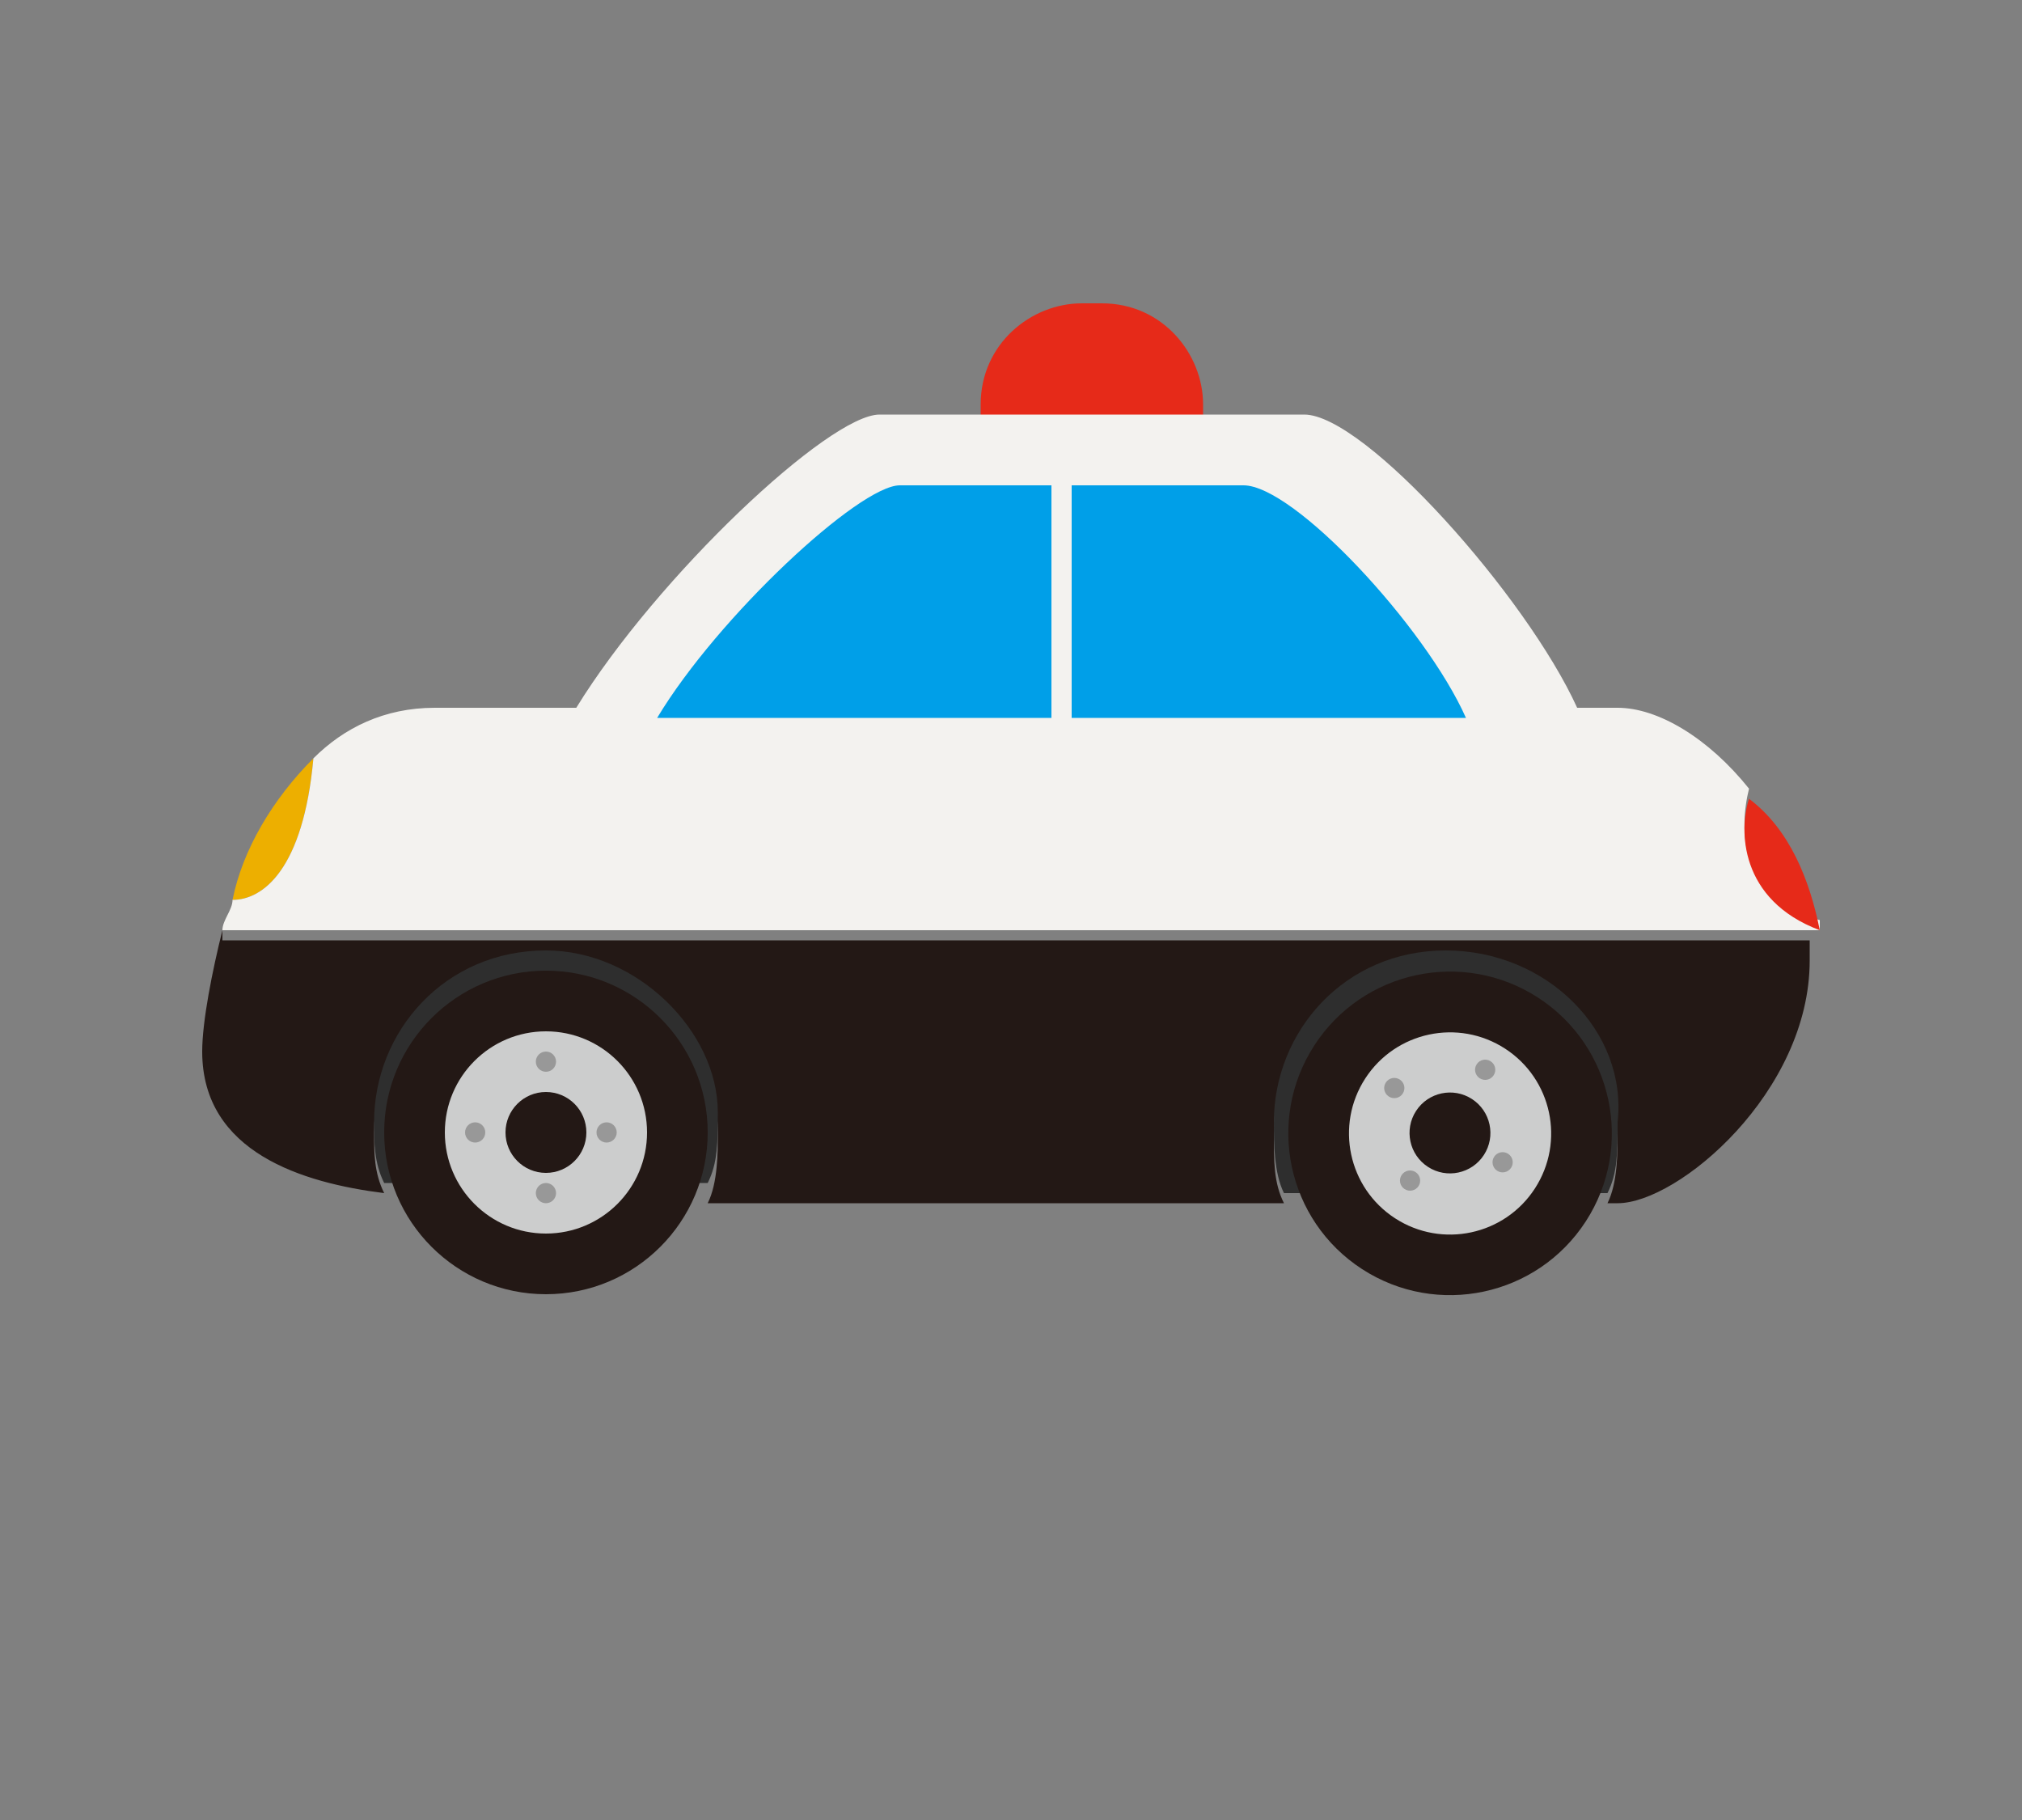 <?xml version="1.0" encoding="utf-8"?>
<!-- Generator: Adobe Illustrator 19.2.1, SVG Export Plug-In . SVG Version: 6.00 Build 0)  -->
<svg version="1.1" id="レイヤー_1" xmlns="http://www.w3.org/2000/svg" xmlns:xlink="http://www.w3.org/1999/xlink" x="0px"
	 y="0px" width="20px" height="18px" viewBox="0 0 20 18" style="enable-background:new 0 0 20 18;" xml:space="preserve">
<rect x="0" y="0" width="20" height="18" fill="#808080" stroke="none"/>
<style type="text/css">
	.st0{fill:#E62A19;}
	.st1{fill:#231815;}
	.st2{fill:#2E2E2E;}
	.st3{fill:#CCCDCD;}
	.st4{fill:#989898;}
	.st5{fill:#EDAF00;}
	.st6{fill:#F3F2EF;}
	.st7{fill:#009FE8;}
</style>
<g>
	<g>
		<path class="st0" d="M11.9,4c0-0.5-0.4-1-1-1h-0.2c-0.5,0-1,0.4-1,1v0.8h2.2V4z"/>
	</g>
	<g>
		<g>
			<path class="st1" d="M2.2,9.2C2.1,9.6,2,10.1,2,10.4c0,1,1,1.3,1.8,1.4c-0.1-0.2-0.1-0.4-0.1-0.6c0-1,0.8-1.7,1.7-1.7
				c1,0,1.7,0.8,1.7,1.7c0,0.2,0,0.5-0.1,0.7h5.7c-0.1-0.2-0.1-0.4-0.1-0.7c0-1,0.8-1.7,1.7-1.7s1.7,0.8,1.7,1.7
				c0,0.2,0,0.5-0.1,0.7h0.1c0.6,0,1.9-1.1,1.9-2.4c0-0.1,0-0.2,0-0.2H2.2z"/>
			<path class="st2" d="M5.4,9.4c-1,0-1.7,0.8-1.7,1.7c0,0.2,0,0.4,0.1,0.6c0.2,0,0.4,0,0.6,0H7c0.1-0.2,0.1-0.4,0.1-0.7
				C7.1,10.2,6.3,9.4,5.4,9.4z"/>
			<path class="st2" d="M14.3,9.4c-1,0-1.7,0.8-1.7,1.7c0,0.2,0,0.5,0.1,0.7h3.2c0.1-0.2,0.1-0.4,0.1-0.7
				C16.1,10.2,15.3,9.4,14.3,9.4z"/>
		</g>
		<g>
			<circle class="st1" cx="5.4" cy="11.2" r="1.6"/>
			<circle class="st3" cx="5.4" cy="11.2" r="1"/>
			<circle class="st1" cx="5.4" cy="11.2" r="0.4"/>
			<g>
				<circle class="st4" cx="5.4" cy="10.5" r="0.1"/>
				<circle class="st4" cx="4.7" cy="11.2" r="0.1"/>
				<circle class="st4" cx="5.4" cy="11.8" r="0.1"/>
				<circle class="st4" cx="6" cy="11.2" r="0.1"/>
			</g>
		</g>
		<g>
			<ellipse transform="matrix(0.544 -0.839 0.839 0.544 -2.833 17.114)" class="st1" cx="14.3" cy="11.2" rx="1.6" ry="1.6"/>
			<ellipse transform="matrix(0.544 -0.839 0.839 0.544 -2.833 17.115)" class="st3" cx="14.3" cy="11.2" rx="1" ry="1"/>
			<ellipse transform="matrix(0.544 -0.839 0.839 0.544 -2.834 17.11)" class="st1" cx="14.3" cy="11.2" rx="0.4" ry="0.4"/>
			<g>
				
					<ellipse transform="matrix(0.544 -0.839 0.839 0.544 -2.2 17.147)" class="st4" cx="14.7" cy="10.6" rx="0.1" ry="0.1"/>
				
					<ellipse transform="matrix(0.545 -0.839 0.839 0.545 -2.791 16.453)" class="st4" cx="13.8" cy="10.8" rx="0.1" ry="0.1"/>
				<ellipse transform="matrix(0.543 -0.839 0.839 0.543 -3.471 17.069)" class="st4" cx="14" cy="11.7" rx="0.1" ry="0.1"/>
				
					<ellipse transform="matrix(0.542 -0.84 0.84 0.542 -2.873 17.778)" class="st4" cx="14.9" cy="11.5" rx="0.1" ry="0.1"/>
			</g>
		</g>
		<path class="st5" d="M3.1,7.5C2.7,7.9,2.4,8.4,2.3,8.9C2.6,8.9,3,8.6,3.1,7.5z"/>
		<g>
			<path class="st6" d="M17.3,7.8c-0.4-0.5-0.9-0.8-1.3-0.8c0,0-0.2,0-0.4,0c-0.5-1.1-2.1-2.9-2.7-2.9H8.7c-0.5,0-2.2,1.6-3,2.9
				c-0.6,0-1.1,0-1.4,0c-0.5,0-0.9,0.2-1.2,0.5C3,8.6,2.6,8.9,2.3,8.9c0,0.1-0.1,0.2-0.1,0.3H18c0,0,0,0,0-0.1
				C17.2,8.9,17.2,8.2,17.3,7.8z"/>
			<path class="st0" d="M18,9.2c-0.1-0.5-0.3-1-0.7-1.3C17.2,8.2,17.2,8.9,18,9.2z"/>
		</g>
		<g>
			<path class="st7" d="M8.9,4.8c-0.4,0-1.8,1.3-2.4,2.3h3.9V4.8H8.9z"/>
			<path class="st7" d="M14.5,7.1c-0.4-0.9-1.7-2.3-2.2-2.3h-1.7v2.3H14.5z"/>
		</g>
	</g>
</g>
</svg>
